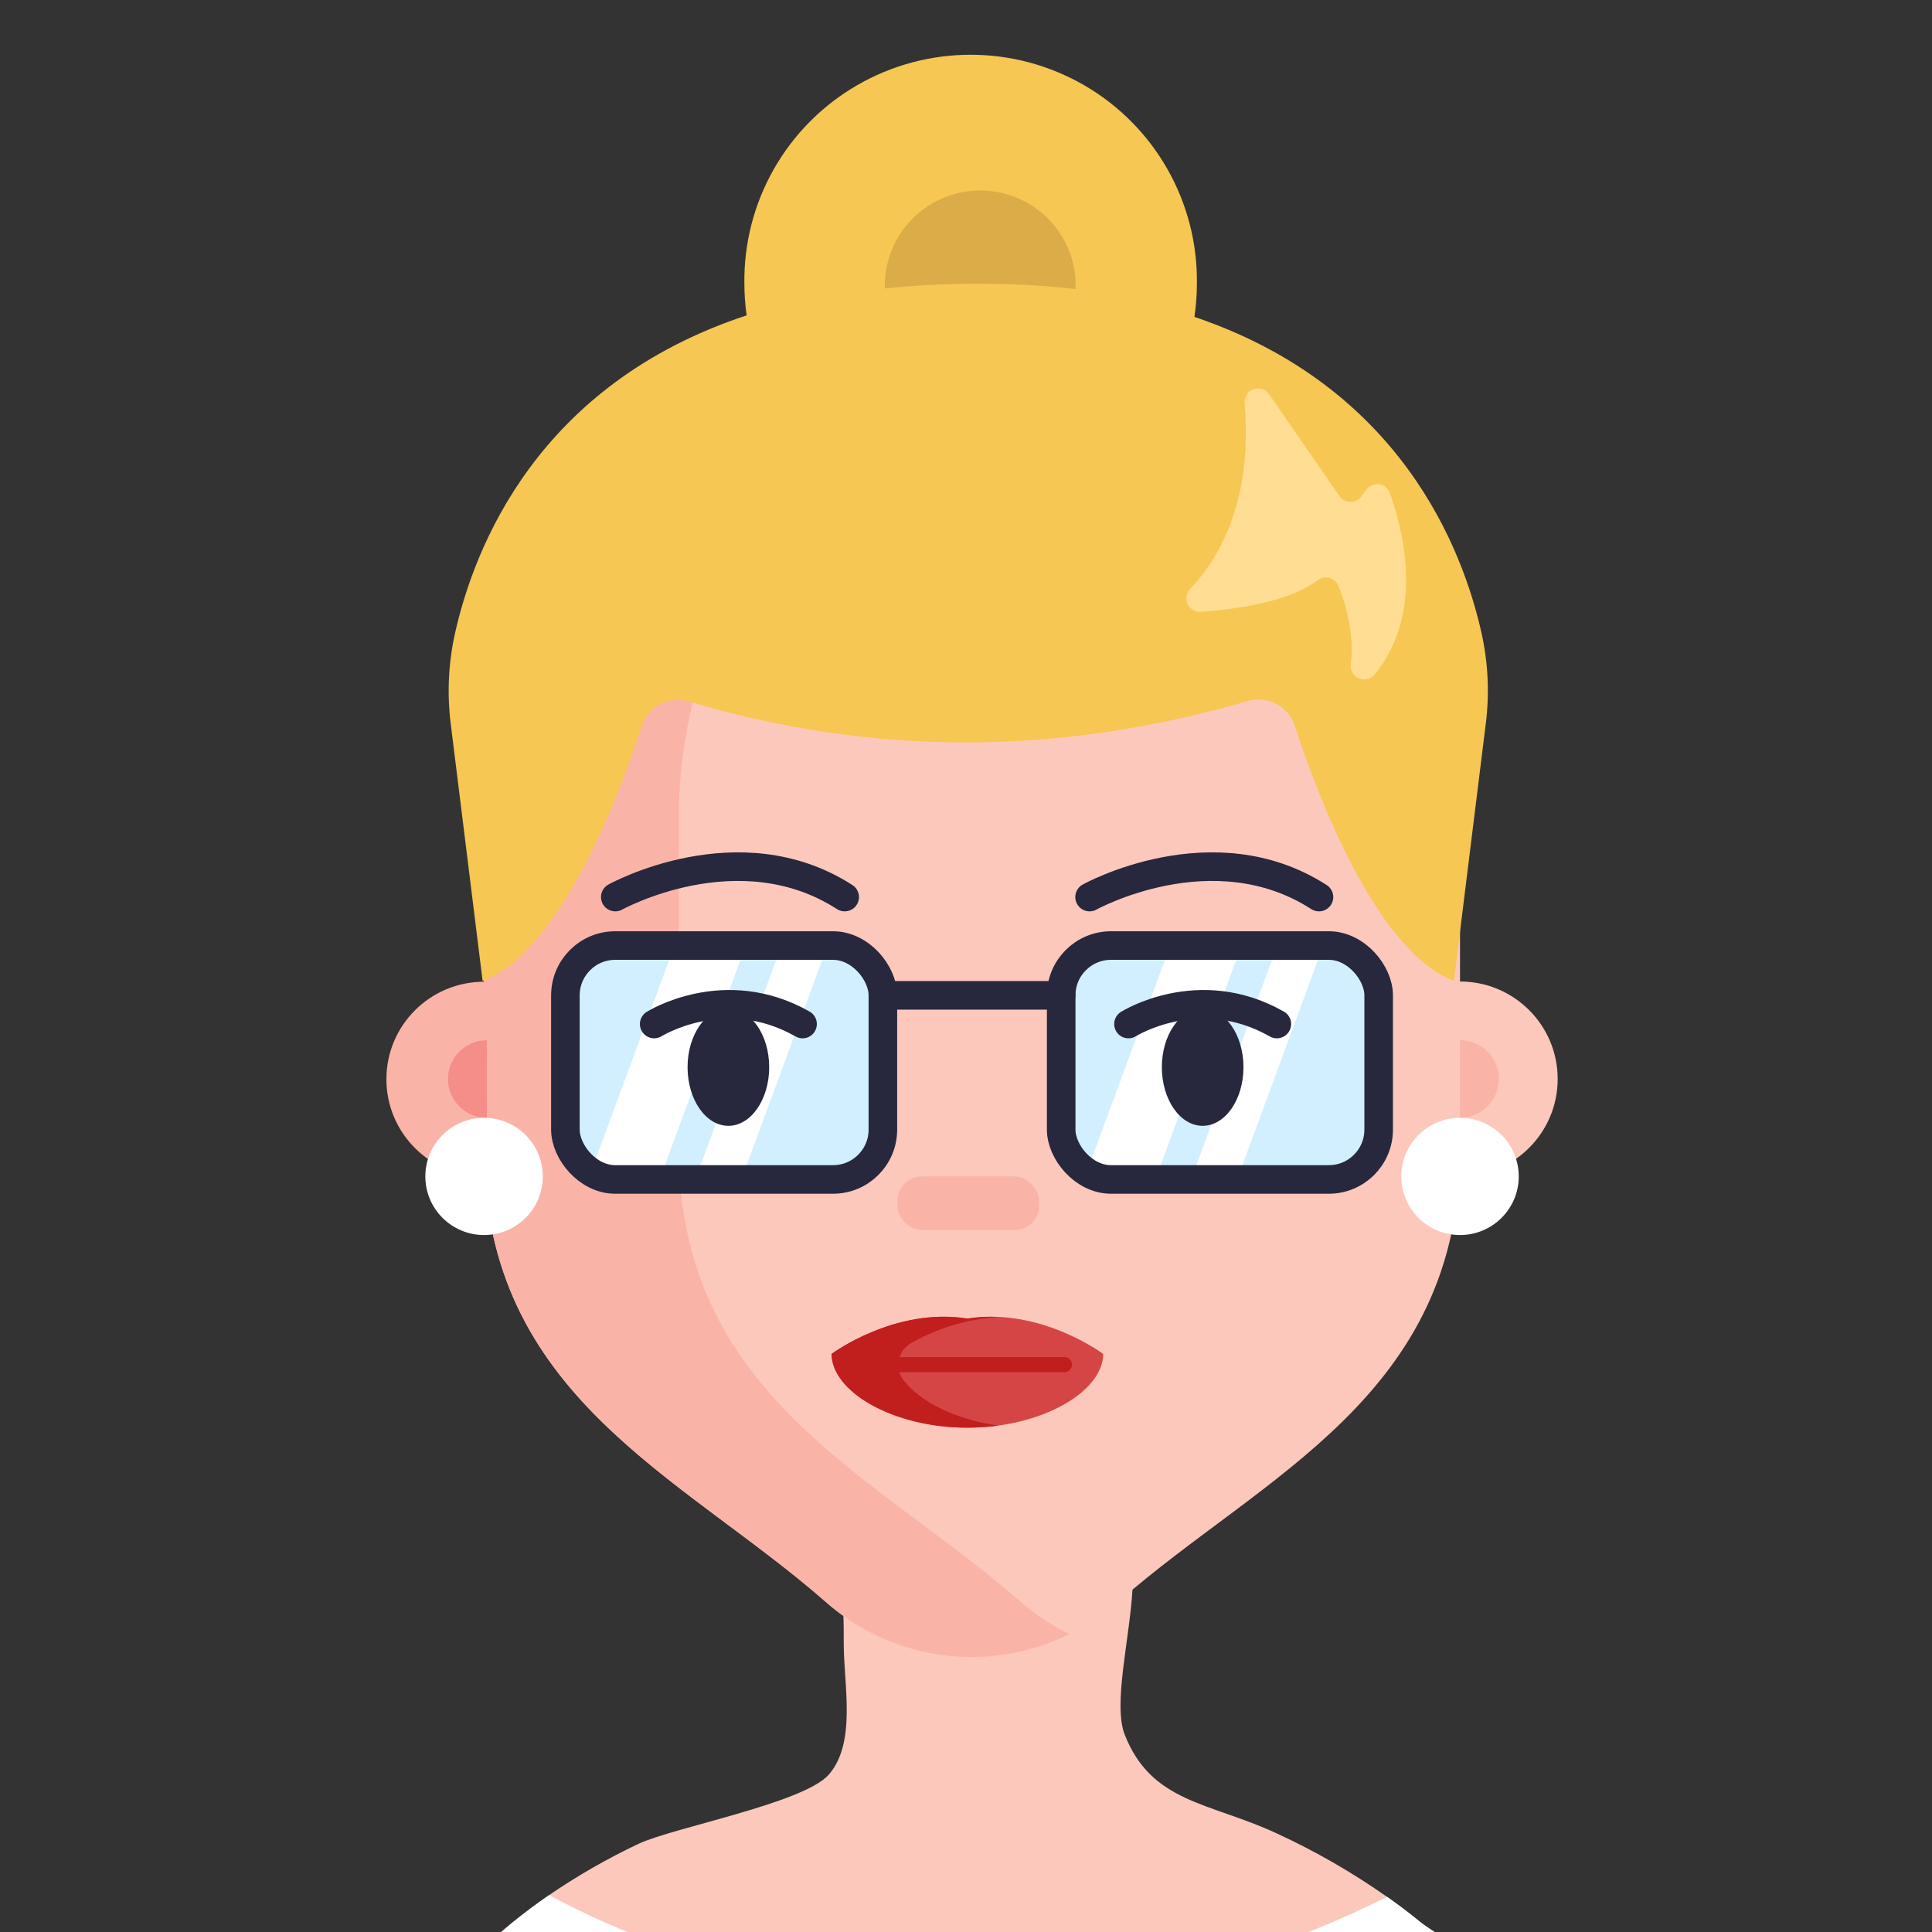<?xml version="1.0" encoding="UTF-8"?><svg id="Layer_1" xmlns="http://www.w3.org/2000/svg" viewBox="0 0 160 160"><rect x="0" y="0" width="160" height="160" fill="#333333" stroke="none"/><defs><style>.cls-1{fill:#db1b1b;}.cls-2{fill:#fab3a7;}.cls-3{fill:#fcc8bc;}.cls-4{fill:#c11e1e;}.cls-5{fill:#d54545;}.cls-6{fill:#fff;}.cls-7{fill:#dbad49;}.cls-8{fill:#f6c752;}.cls-9{fill:#f58d89;}.cls-10{fill:#ffdd92;}.cls-11{fill:#d2efff;}.cls-12{fill:none;stroke:#27273d;stroke-linecap:round;stroke-width:2.366px;}.cls-13{fill:#27273d;}</style></defs><g id="Avatars"><g id="Artboard"><g id="Women"><g id="Avatar-Users2_45"><g id="Icons"><path id="Path" class="cls-3" d="M120.993,162.166c-3.041,1.642-6.18,3.097-9.399,4.357-23.652,9.298-50.203,7.752-72.611-4.228.271-.268.545-.532.823-.791h0c.786-.744,1.612-1.46,2.466-2.156,1.016-.831,2.082-1.631,3.197-2.4,2.352-1.61,4.829-3.031,7.407-4.249,2.852-1.352,13.713-3.363,15.773-5.746,2.293-2.65,1.226-7.409,1.226-10.847,0-.872,0-1.643-.03-2.322h0c-.18-6.922-.928-4.783,5.057-6.791.686-.153,1.382-.255,2.083-.304h0c4.538-.446,14.614-.828,15.834.304.911.855,1.091,2.576.969,4.631-.23,4.093-1.626,9.515-.647,12.023,2.225,5.675,7.011,5.597,12.582,8.183,3.201,1.473,6.262,3.234,9.145,5.259h0c.928.651,1.821,1.327,2.679,2.028,1.053.848,2.052,1.724,3.011,2.64h0l.437.409Z"/><path id="Path-2" class="cls-3" d="M120.912,67.723v27.433c0,20.463-16.321,27.02-28.219,37.428-6.943,6.197-17.443,6.197-24.385,0-11.898-10.407-28.219-16.965-28.219-37.428v-27.433c0-20.646,15.803-37.38,35.298-37.38h10.239c19.485-.017,35.288,16.718,35.288,37.38Z"/><path id="Path-3" class="cls-2" d="M56.216,95.139v-27.416c0-19.604,14.225-35.667,32.345-37.248-.972-.095-1.954-.135-2.95-.135h-10.228c-19.495,0-35.295,16.738-35.295,37.384v13.578c-4.467,0-8.088,3.614-8.088,8.072s3.621,8.072,8.088,8.072h.078c1.172,18.682,16.694,25.138,28.135,35.153,5.561,4.954,13.583,6.034,20.26,2.728-1.494-.732-2.884-1.659-4.132-2.758-11.898-10.404-28.213-16.961-28.213-37.428Z"/><ellipse id="Oval" class="cls-3" cx="120.912" cy="89.356" rx="8.088" ry="8.072"/><path id="Path-4" class="cls-12" d="M50.956,74.291s10.194-5.668,18.997,0"/><path id="Path-5" class="cls-12" d="M90.234,74.291s10.194-5.668,18.997,0"/><rect id="Rectangle" class="cls-2" x="74.316" y="97.427" width="11.749" height="4.445" rx="2.038" ry="2.038"/><path id="Path-6" class="cls-9" d="M40.318,86.148c-1.777,0-3.218,1.438-3.218,3.211s1.441,3.211,3.218,3.211v-6.422Z"/><path id="Path-7" class="cls-2" d="M120.912,92.567c1.777,0,3.218-1.438,3.218-3.211s-1.441-3.211-3.218-3.211v6.422Z"/><path id="Path-8" class="cls-11" d="M73.117,85.266v6.24c0,1.845-.735,3.615-2.043,4.92-1.308,1.305-3.082,2.037-4.931,2.036h-12.355c-3.849-.002-6.97-3.115-6.974-6.956v-6.24c0-3.844,3.122-6.96,6.974-6.96h12.345c.765-.002,1.525.124,2.249.372,2.829.957,4.733,3.606,4.735,6.588h0Z"/><path id="Path-9" class="cls-6" d="M61.76,78.306l-7.424,20.155h-.549c-1.739.003-3.416-.646-4.698-1.818l6.774-18.337h5.897Z"/><path id="Path-10" class="cls-6" d="M68.392,78.678l-7.282,19.784h-3.817l7.427-20.155h1.422c.765-.002,1.525.124,2.249.372Z"/><path id="Path-11" class="cls-11" d="M114.176,85.266v6.24c-.002,3.842-3.123,6.956-6.974,6.956h-12.345c-3.849-.004-6.969-3.115-6.977-6.956v-6.24c.002-3.844,3.125-6.96,6.977-6.96h12.345c.765-.002,1.525.124,2.249.372,2.825.961,4.724,3.609,4.725,6.588h0Z"/><path id="Path-12" class="cls-6" d="M102.819,78.306l-7.424,20.155h-.539c-1.739.003-3.416-.646-4.698-1.818l6.757-18.337h5.903Z"/><path id="Path-13" class="cls-6" d="M109.451,78.678l-7.285,19.784h-3.814l7.427-20.155h1.422c.765-.002,1.525.124,2.249.372h0Z"/><rect id="Rectangle-2" class="cls-12" x="46.824" y="78.306" width="26.292" height="19.371" rx="4.127" ry="4.127"/><rect id="Rectangle-3" class="cls-12" x="87.883" y="78.306" width="26.292" height="19.371" rx="4.127" ry="4.127"/><line id="Path-14" class="cls-12" x1="73.117" y1="82.43" x2="87.883" y2="82.43"/><path id="Path-15" class="cls-5" d="M80.114,109.2c-6.012-.973-11.244,2.924-11.244,2.924,0,3.1,5.033,6.108,11.244,6.108h0c6.212,0,11.248-3.008,11.248-6.108,0,0-5.236-3.897-11.248-2.924Z"/><path id="Path-16" class="cls-4" d="M88.117,112.391h-13.612c.156-.494.495-.91.948-1.163,2.218-1.255,4.691-1.994,7.234-2.163-.859-.047-1.721-.001-2.571.135-6.012-.97-11.248,2.924-11.248,2.924,0,3.096,5.033,6.108,11.248,6.108.861 0,1.721-.057,2.574-.172-3.61-.5-6.55-2.001-7.905-3.809-.132-.186-.233-.393-.298-.612h13.619c.234.017.458-.098.581-.298.122-.2.122-.452,0-.652-.122-.2-.347-.315-.581-.298h.01Z"/><ellipse id="Oval-2" class="cls-13" cx="60.321" cy="88.382" rx="3.38" ry="4.854"/><ellipse id="Oval-3" class="cls-13" cx="99.599" cy="88.382" rx="3.38" ry="4.854"/><path id="Path-17" class="cls-12" d="M54.177,84.806s5.836-3.678,12.288,0"/><path id="Path-18" class="cls-12" d="M93.455,84.806s5.836-3.678,12.288,0"/><path id="Path-19" class="cls-1" d="M120.993,162.166c-3.041,1.642-6.18,3.097-9.399,4.357-23.652,9.298-50.203,7.752-72.611-4.228.271-.268.545-.532.823-.791h0c.786-.744,1.612-1.46,2.466-2.156l23.962,10.086,23.918-.297,22.665-7.436,4.742-2.576c1.053.848,2.052,1.724,3.011,2.64h0l.423.402Z"/><path id="Path-20" class="cls-6" d="M122.233,162.7c-2.889,1.772-7.552,2.421-10.638,3.823-19.22,7.514-40.49,7.964-60.012,1.271-4.089-1.775-9.351-2.682-13.098-5.094.786-.744,2.937-2.657,3.791-3.353,1.016-.831,2.082-1.631,3.197-2.4,10.767,5.777,37.323,16.106,69.4.142.928.651,1.821,1.327,2.679,2.028,1.057.848,2.71,1.616,4.681,3.583Z"/><ellipse id="Oval-4" class="cls-6" cx="40.088" cy="97.427" rx="4.864" ry="4.854"/><ellipse id="Oval-5" class="cls-6" cx="120.912" cy="97.427" rx="4.864" ry="4.854"/><path id="Path-21" class="cls-8" d="M122.714,52.513c-1.575-7.125-6.774-20.51-23.796-26.27.135-.912.203-1.833.203-2.755.091-6.741-3.461-13.009-9.295-16.406-5.835-3.397-13.05-3.397-18.885,0-5.835,3.397-9.386,9.665-9.295,16.406.002.88.064,1.758.186,2.63-17.317,5.706-22.577,19.233-24.165,26.395-.536,2.441-.65,4.956-.339,7.436l2.642,21.295c6.435-2.474,11.255-15.237,13.178-21.122.534-1.627,2.274-2.529,3.915-2.028,15.089,4.512,30.512,4.539,46.271-.037,1.631-.484,3.353.415,3.885,2.028,1.917,5.871,6.753,18.675,13.188,21.153l2.638-21.295c.313-2.477.201-4.99-.332-7.429h0Z"/><path id="Path-22" class="cls-10" d="M103.07,33.365c.383,4.357-.058,10.668-4.515,15.42-.318.333-.399.827-.203,1.243.196.417.627.671,1.087.64,2.953-.206,7.285-.818,9.676-2.606.277-.217.641-.291.981-.2.34.091.618.336.75.663.603,1.558,1.355,4.093,1.016,6.507-.055.494.224.964.684,1.153s.99.053,1.3-.335c2.137-2.606,3.932-7.254,1.267-15.011-.135-.392-.477-.677-.888-.738-.411-.062-.822.109-1.066.444l-.413.561c-.214.29-.555.459-.916.454-.361-.005-.697-.184-.902-.481l-5.839-8.45c-.291-.408-.819-.572-1.291-.4s-.769.638-.728,1.137Z"/><path id="Path-23" class="cls-7" d="M89.062,23.501v.436c-2.619-.298-5.252-.444-7.888-.436h-.383c-2.509-.006-5.017.125-7.512.392v-.392c.089-4.292,3.601-7.726,7.903-7.726s7.814,3.433,7.903,7.726h-.024Z"/></g></g></g></g></g></svg>